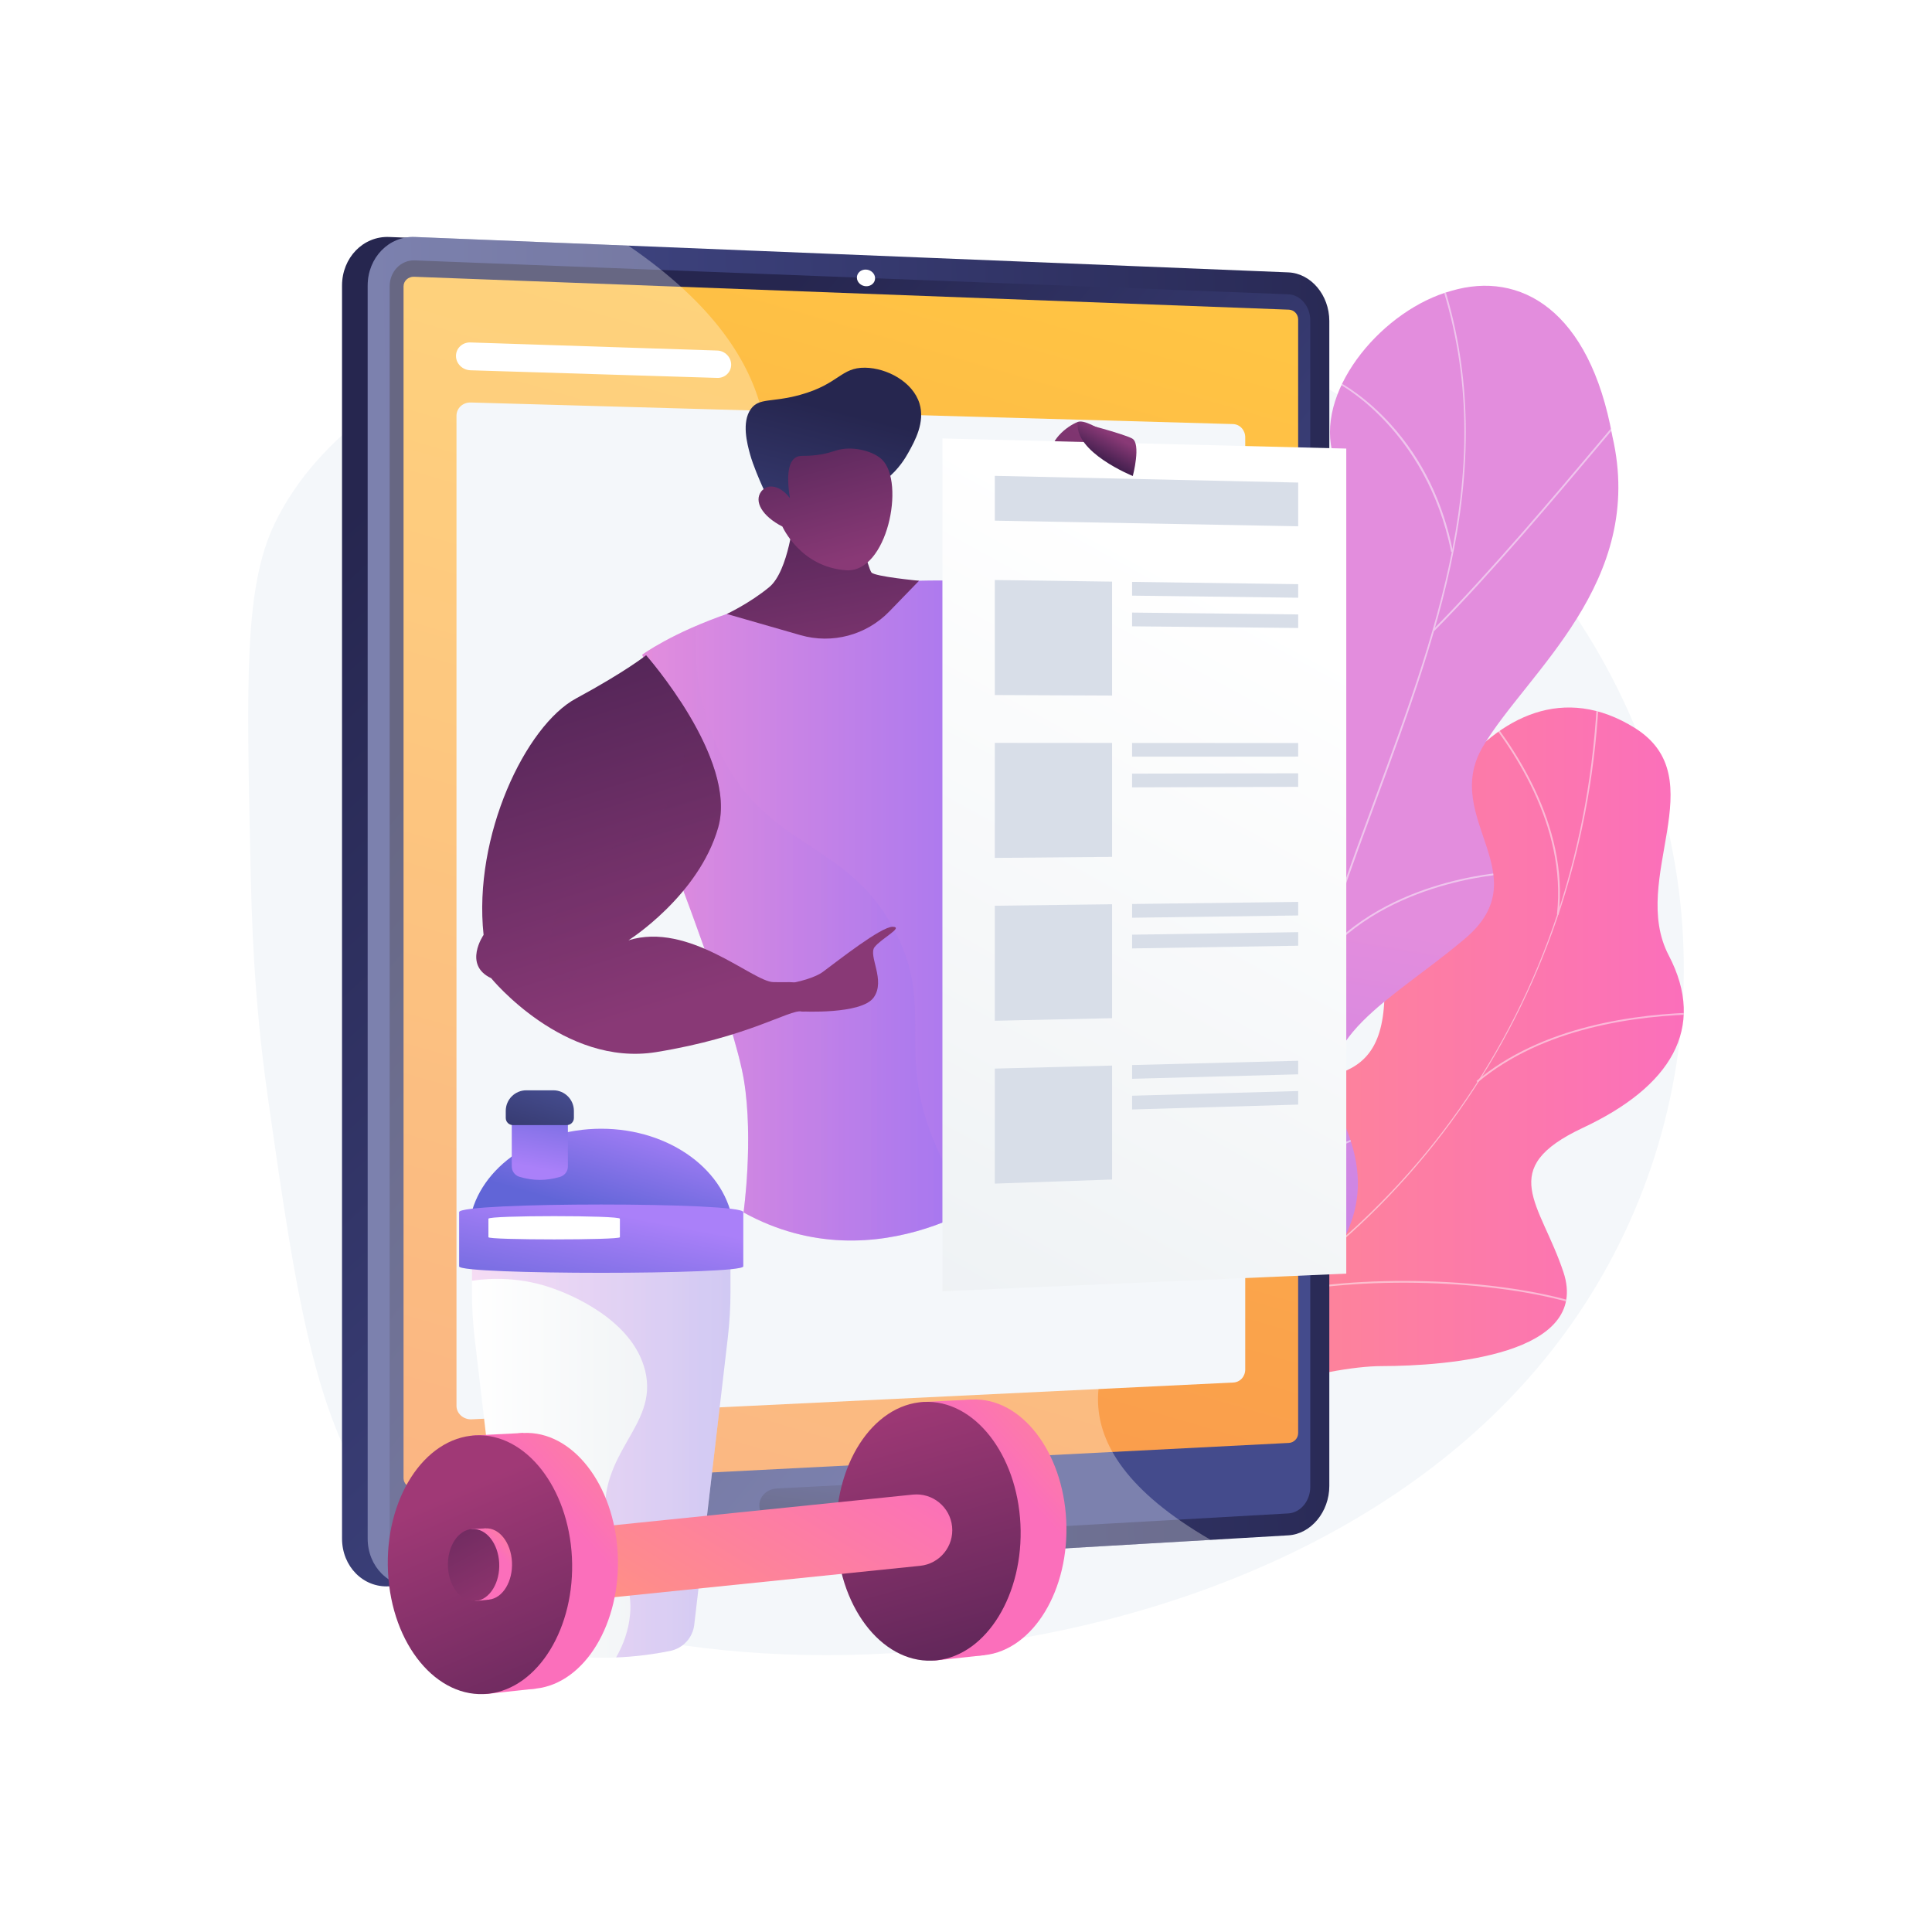 <?xml version="1.0" encoding="utf-8"?>
<!-- Generator: Adobe Illustrator 27.5.0, SVG Export Plug-In . SVG Version: 6.00 Build 0)  -->
<svg version="1.1" xmlns="http://www.w3.org/2000/svg" xmlns:xlink="http://www.w3.org/1999/xlink" x="0px" y="0px"
	 viewBox="0 0 3710 3710" style="enable-background:new 0 0 3710 3710;" xml:space="preserve">
<g id="Background">
	<g>
		<g>
			<rect style="fill:#FFFFFF;" width="3710" height="3710"/>
		</g>
	</g>
</g>
<g id="Illustration">
	<g>
		<path style="fill:#F4F7FA;" d="M1645.998,518.448c-373.805,6.258-952.154,140.967-1118.625,487.145
			c-58.142,120.907-54.205,298.654-46.334,654.148c2.314,104.489,6.151,256.784,33.095,445.747
			c55.973,392.537,94.076,659.762,238.287,815.363c361.348,389.888,1666.623,378.622,2224.012-323.304
			c304.059-382.905,350.836-927.6,72.81-1377.763C2743.144,724.162,2146.436,510.069,1645.998,518.448z"/>
		<g>
			<g>
				<g>
					<linearGradient id="SVGID_1_" gradientUnits="userSpaceOnUse" x1="2064.01" y1="2077.575" x2="3233.415" y2="2077.575">
						<stop  offset="0" style="stop-color:#FF9085"/>
						<stop  offset="1" style="stop-color:#FB6FBB"/>
					</linearGradient>
					<path style="fill:url(#SVGID_1_);" d="M2270.049,2796.557c-18.527-2.583-56.262-22.671-63.662-31.5
						c-49.244-58.759-149.51-163.467-141.976-240.544c1.287-13.164,68.18-23.781,77.877-35.656
						c40.795-15.94,56.063-19.229,86.442-51.261c89.688-94.569-102.358-280.936,129.638-339.138
						c169.934-42.632,310.638,12.26,299.717-219.896c-10.921-232.156,209.608-649.334,480.766-480.964
						c155.619,96.629-11.409,289.748,65.629,437.079c73.206,140.002,3.584,252.093-164.608,330.938
						c-168.191,78.845-81.701,144.723-37.648,277.147c52.916,159.069-221.709,180.326-349.442,180.558
						C2549.923,2623.508,2288.148,2685.462,2270.049,2796.557z"/>
					<g>
						<defs>
							<path id="SVGID_00000068636401716748605160000009389325333978850474_" d="M2022.921,2503.536
								c36.431,109.558,68.408,222.371,104.424,332.875c73.132,7.052,159.35,13.768,178.05-65.671
								c25.998-110.444,244.837-147.917,347.613-147.619c127.204,0.369,402.24-21.472,349.23-180.388
								c-44.131-132.297-130.535-198.312,37.647-277.127c168.182-78.816,237.771-190.919,164.596-330.938
								c-77.005-147.348,89.976-340.369-65.63-437.073c-271.134-168.502-491.764,249.051-480.723,480.876
								s-130.222,178.304-299.646,219.735c-231.302,56.563-41.832,248.921-129.015,337.3
								C2161.119,2504.79,2109.387,2490.57,2022.921,2503.536z"/>
						</defs>
						<clipPath id="SVGID_00000178206364485274181420000010347255541937077898_">
							<use xlink:href="#SVGID_00000068636401716748605160000009389325333978850474_"  style="overflow:visible;"/>
						</clipPath>
						<g style="opacity:0.5;clip-path:url(#SVGID_00000178206364485274181420000010347255541937077898_);">
							<path style="fill:#FCFDFE;" d="M2137.331,2651.469l-1.275-3.17c559.47-224.876,907.714-719.407,931.548-1322.87l3.417,0.133
								c-11.298,286.023-99.153,557.842-254.068,786.072c-79.797,117.559-176.724,222.589-288.091,312.173
								C2412.971,2517.029,2281.241,2593.625,2137.331,2651.469z"/>
							<path style="fill:#FCFDFE;" d="M3032.935,2506.608c-158.215-50.304-425.217-58.082-595.208-17.342l-0.794-3.323
								c170.491-40.864,438.321-33.053,597.036,17.408L3032.935,2506.608z"/>
							<path style="fill:#FCFDFE;" d="M2246.498,2606.26l-2.062-2.726c69.589-52.643,106.464-134.41,109.601-243.027
								c2.299-79.64-13.25-171.606-46.218-273.345l3.25-1.054c33.088,102.113,48.694,194.468,46.385,274.498
								C2354.287,2470.31,2316.955,2552.959,2246.498,2606.26z"/>
							<path style="fill:#FCFDFE;" d="M2837.541,2078.461l-2.196-2.619c125.304-105.116,304.651-129.677,433.042-131.771
								l0.053,3.417C3140.607,1949.572,2962.078,1973.987,2837.541,2078.461z"/>
							<path style="fill:#FCFDFE;" d="M2993.18,1756.548l-3.397-0.384c19.397-171.442-87.488-325.563-152.926-402.173l2.596-2.219
								C2905.255,1428.805,3012.72,1583.823,2993.18,1756.548z"/>
						</g>
					</g>
				</g>
			</g>
			<g>
				<g>
					<defs>
						<path id="SVGID_00000121965919500252127850000014761649309287986843_" d="M2457.551,2523.693
							c-100.659-12.008-201.246-26.062-301.677-42.158c-1.612,1.323-37.205-191.814,65.146-294.406
							c202.452-198.792,61.844-373.732,20.991-477.848c-65.109-146.737-35.237-326.259,148.499-294.674
							c178.949,26.978,201.561-298.968,167.298-549.514c-27.979-121.821,100.03-271.375,229.339-306.632
							c131.965-38.94,265.228,36.417,309.087,279.367c65.207,281.143-164.601,453.586-248.622,595.798
							c-82.676,139.609,115.625,249.706-41.058,374.304c-131.711,110.63-298.523,190.936-235.223,327.436
							C2636.292,2270.295,2622.708,2381.326,2457.551,2523.693z"/>
					</defs>
					<clipPath id="SVGID_00000050644872451117250080000007503410168286623126_">
						<use xlink:href="#SVGID_00000121965919500252127850000014761649309287986843_"  style="overflow:visible;"/>
					</clipPath>
				</g>
				<g>
					<defs>
						<path id="SVGID_00000177456863030707828950000007190443874317905288_" d="M2457.551,2523.693
							c-100.659-12.008-201.246-26.062-301.677-42.158c-1.612,1.323-37.205-191.814,65.146-294.406
							c202.452-198.792,61.844-373.732,20.991-477.848c-65.109-146.737-35.237-326.259,148.499-294.674
							c178.949,26.978,201.561-298.968,167.298-549.514c-27.979-121.821,100.03-271.375,229.339-306.632
							c131.965-38.94,265.228,36.417,309.087,279.367c65.207,281.143-164.601,453.586-248.622,595.798
							c-82.676,139.609,115.625,249.706-41.058,374.304c-131.711,110.63-298.523,190.936-235.223,327.436
							C2636.292,2270.295,2622.708,2381.326,2457.551,2523.693z"/>
					</defs>
					<clipPath id="SVGID_00000181777658905099581940000007991749305935405757_">
						<use xlink:href="#SVGID_00000177456863030707828950000007190443874317905288_"  style="overflow:visible;"/>
					</clipPath>
					
						<linearGradient id="SVGID_00000112632949600794082110000011012570620431610302_" gradientUnits="userSpaceOnUse" x1="1924.478" y1="1696.463" x2="1280.878" y2="3525.641" gradientTransform="matrix(-0.873 -0.487 -0.487 0.873 5080.304 1215.759)">
						<stop  offset="0.004" style="stop-color:#E38DDD"/>
						<stop  offset="1" style="stop-color:#9571F6"/>
					</linearGradient>
					
						<path style="clip-path:url(#SVGID_00000181777658905099581940000007991749305935405757_);fill:url(#SVGID_00000112632949600794082110000011012570620431610302_);" d="
						M2457.551,2523.693c-100.659-12.008-201.246-26.062-301.677-42.158c-1.612,1.323-37.205-191.814,65.146-294.406
						c202.452-198.792,61.844-373.732,20.991-477.848c-64.474-146.634-33.818-306.503,135.384-310.686
						c187.621-7.894,217.872-283.497,180.412-533.502c-27.979-121.821,100.03-271.375,229.339-306.632
						c131.965-38.94,265.228,36.417,309.087,279.367c65.207,281.143-164.601,453.586-248.622,595.798
						c-82.676,139.609,115.625,249.706-41.058,374.304c-131.711,110.63-298.523,190.936-235.223,327.436
						C2636.292,2270.295,2622.708,2381.326,2457.551,2523.693z"/>
					<g style="opacity:0.5;clip-path:url(#SVGID_00000181777658905099581940000007991749305935405757_);">
						<path style="fill:#FCFDFE;" d="M2323.001,2536.641l-3.414-0.02c-0.053-1.719,90.357-409.796,250.511-807.814
							c21.983-64.397,45.935-129.365,69.099-192.194c129.055-350.044,250.952-680.675,109.621-1045.464l3.183-1.235
							c63.673,164.347,78.702,338.445,45.941,532.244c-29.271,173.146-93.461,347.257-155.542,515.638
							c-23.154,62.809-47.099,127.758-69.099,192.201C2412.501,2129.629,2323.221,2534.245,2323.001,2536.641z"/>
						<path style="fill:#FCFDFE;" d="M2754.231,1211.563l-2.429-2.406c110.505-111.471,243.511-269.625,314.969-354.59
							c53.766-63.933,57.737-68.094,59.833-67.869l-0.214,1.695l0.587,1.572c-2.813,1.667-26.988,30.41-57.594,66.801
							C2997.898,941.77,2864.833,1099.994,2754.231,1211.563z"/>
						<path style="fill:#FCFDFE;" d="M2786.661,1059.982c-46.499-235.427-219.436-329.726-232.556-330.423l0.063-1.166l-1.188-1.954
							c0.667-0.404,1.425-0.868,7.495,1.802c19.68,8.661,65.074,36.725,110.378,86.967
							c60.28,66.848,100.371,148.979,119.158,244.113L2786.661,1059.982z"/>
						<path style="fill:#FCFDFE;" d="M2478.53,1989.028l-3.39-0.407c30.382-252.211-165.866-485.049-251.653-573.45
							c-4.451-4.588-6.016-6.211-6.513-6.947l2.836-1.909c0.361,0.532,2.906,3.155,6.13,6.477
							c61.748,63.628,113.912,130.655,155.045,199.214C2459.987,1743.683,2492.805,1870.532,2478.53,1989.028z"/>
						<path style="fill:#FCFDFE;" d="M2522.102,1864.775l-2.823-1.922c61.187-90.002,159.116-136.314,230.49-159.314
							c76.684-24.711,141.788-28.875,143.303-28.42l1.211,1.633l-1.211,1.642l-0.5-1.607l-0.134,1.667c-0.003,0-0.003,0-0.007,0
							c-0.824,0-64.157,3.11-143.433,28.925C2678.752,1730.256,2582.365,1776.132,2522.102,1864.775z M2892.058,1675.13l0.507,1.627
							L2892.058,1675.13z"/>
						<path style="fill:#FCFDFE;" d="M2338.864,2470.053l-3.417-0.093c1.418-51.195-20.435-138.211-132.608-262.022
							c-6.09-6.72-6.09-6.72-5.933-7.768l3.377,0.5l-1.688-0.25l1.525-0.728c0.32,0.51,2.606,3.032,5.249,5.951
							C2318.306,2330.295,2340.299,2418.232,2338.864,2470.053z"/>
						<path style="fill:#FCFDFE;" d="M2363.049,2373.38l-3.263-1.018c28.413-90.98,170.548-158.934,252.744-191.343
							c2.666-1.051,4.385-1.725,4.992-2.012l1.455,3.093c-0.637,0.299-2.419,1.004-5.195,2.097
							C2532.156,2216.383,2391.035,2283.759,2363.049,2373.38z"/>
					</g>
				</g>
				<g>
					<defs>
						<path id="SVGID_00000052062127357851422570000016969889981909789880_" d="M2457.551,2523.693
							c-100.659-12.008-201.246-26.062-301.677-42.158c-1.612,1.323-37.205-191.814,65.146-294.406
							c202.452-198.792,61.844-373.732,20.991-477.848c-65.109-146.737-35.237-326.259,148.499-294.674
							c178.949,26.978,201.561-298.968,167.298-549.514c-27.979-121.821,100.03-271.375,229.339-306.632
							c131.965-38.94,265.228,36.417,309.087,279.367c65.207,281.143-164.601,453.586-248.622,595.798
							c-82.676,139.609,115.625,249.706-41.058,374.304c-131.711,110.63-298.523,190.936-235.223,327.436
							C2636.292,2270.295,2622.708,2381.326,2457.551,2523.693z"/>
					</defs>
					<clipPath id="SVGID_00000142150722158800329760000011215290990725155757_">
						<use xlink:href="#SVGID_00000052062127357851422570000016969889981909789880_"  style="overflow:visible;"/>
					</clipPath>
				</g>
			</g>
		</g>
		<g>
			<g>
				<g>
					
						<linearGradient id="SVGID_00000014626884048706112820000000850010955947185590_" gradientUnits="userSpaceOnUse" x1="2854.157" y1="4518.941" x2="1062.204" y2="6145.119" gradientTransform="matrix(0 -1 1 0 -3755.802 3738.606)">
						<stop  offset="0.004" style="stop-color:#26264F"/>
						<stop  offset="1" style="stop-color:#444B8C"/>
					</linearGradient>
					<path style="fill:url(#SVGID_00000014626884048706112820000000850010955947185590_);" d="M2503.413,2853.565
						c0,49.7-35.263,92.194-78.745,94.732L747.297,3046.2c-49.816,2.908-90.486-38.209-90.486-91.663V548.35
						c0-53.456,40.67-95.298,90.486-93.28l1677.371,67.976c43.483,1.762,78.745,43.627,78.745,93.329V2853.565z"/>
					
						<linearGradient id="SVGID_00000010998103850507076660000003310537088910019768_" gradientUnits="userSpaceOnUse" x1="741.987" y1="1752.076" x2="2785.642" y2="1695.132">
						<stop  offset="0" style="stop-color:#444B8C"/>
						<stop  offset="0.996" style="stop-color:#26264F"/>
					</linearGradient>
					<path style="fill:url(#SVGID_00000010998103850507076660000003310537088910019768_);" d="M2552.661,2853.565
						c0,49.7-35.263,92.194-78.745,94.732L796.544,3046.2c-49.816,2.908-90.486-38.209-90.486-91.663V548.35
						c0-53.456,40.67-95.298,90.486-93.28l1677.372,67.976c43.482,1.762,78.745,43.627,78.745,93.329V2853.565z"/>
					
						<linearGradient id="SVGID_00000091723307489234417850000003644114649617256628_" gradientUnits="userSpaceOnUse" x1="1500.442" y1="5944.116" x2="2512.791" y2="4706.8" gradientTransform="matrix(0 -1 1 0 -3755.802 3738.606)">
						<stop  offset="0" style="stop-color:#444B8C"/>
						<stop  offset="0.996" style="stop-color:#26264F"/>
					</linearGradient>
					<path style="fill:url(#SVGID_00000091723307489234417850000003644114649617256628_);" d="M748.258,549.903v2402.326
						c0,28.571,21.641,50.507,48.287,48.998l1326.62-75.154l350.75-19.87c23.299-1.32,42.152-23.99,42.152-50.637V615.026
						c0-26.647-18.854-48.981-42.152-49.885l-363.414-14.104L796.545,500.044C769.899,499.01,748.258,521.332,748.258,549.903z"/>
					
						<linearGradient id="SVGID_00000072269456770561598150000006641018312989865407_" gradientUnits="userSpaceOnUse" x1="1963.232" y1="520.387" x2="633.579" y2="5084.74">
						<stop  offset="0" style="stop-color:#FFC444"/>
						<stop  offset="0.996" style="stop-color:#F36F56"/>
					</linearGradient>
					<path style="fill:url(#SVGID_00000072269456770561598150000006641018312989865407_);" d="M2492.821,2751.958
						c0,9.912-7.946,18.382-17.715,18.882l-1679.92,85.9c-11.163,0.571-20.255-7.593-20.255-18.2V549.951
						c0-10.607,9.092-18.896,20.255-18.476l1679.92,63.177c9.77,0.367,17.715,8.732,17.715,18.644V2751.958z"/>
					
						<linearGradient id="SVGID_00000031186775673128287790000003643974477719315126_" gradientUnits="userSpaceOnUse" x1="1677.899" y1="2753.709" x2="1644.107" y2="3011.053">
						<stop  offset="0" style="stop-color:#444B8C"/>
						<stop  offset="0.996" style="stop-color:#26264F"/>
					</linearGradient>
					<path style="fill:url(#SVGID_00000031186775673128287790000003643974477719315126_);" d="M1832.374,2900.895l-341.118,18.76
						c-18.238,1.003-33.042-11.642-33.042-28.246v-1.247c0-16.604,14.804-30.842,33.042-31.801l341.118-17.94
						c17.728-0.933,32.081,11.558,32.081,27.898v1.227C1864.455,2885.885,1850.102,2899.92,1832.374,2900.895z"/>
					<path style="fill:#FFFFFF;" d="M1680.422,534.346c0,8.833-7.813,15.695-17.459,15.327c-9.653-0.368-17.483-7.838-17.483-16.682
						c0-8.845,7.83-15.707,17.483-15.326C1672.609,518.045,1680.422,525.513,1680.422,534.346z"/>
				</g>
				<g style="opacity:0.3;">
					<path style="fill:#FFFFFF;" d="M2108.685,2696.091c-6.838-146.619,156.182-232.611,140.521-439.445
						c-1.413-18.661-15.981-178.721-144.803-287.214c-115.681-97.425-212.913-60.77-427.02-138.479
						c-150.058-54.462-318.754-115.691-386.984-238.537c-135.495-243.957,251.689-487.628,172.442-803.453
						c-22.708-90.497-86.823-201.428-256.163-317.273l-410.133-16.621c-49.816-2.019-90.486,39.823-90.486,93.279v2406.186
						c0,53.456,40.67,94.572,90.486,91.665l1528.32-89.204C2162.079,2862.891,2112.248,2772.483,2108.685,2696.091z"/>
				</g>
			</g>
			<g>
				<path style="fill:#F4F7FA;" d="M2367.516,814.333L904.012,772.907c-15.253-0.432-27.426,10.967-27.426,25.461v1901.218
					c0,14.494,12.789,26.124,28.042,25.977l1462.683-70.677c13.768-0.132,23.895-11.388,23.895-25.14V839.938
					C2391.206,826.187,2381.284,814.722,2367.516,814.333z"/>
				<path style="fill:#FFFFFF;" d="M1404.04,700.265c0,14.503-11.961,25.89-26.73,25.434l-474.024-14.66
					c-15.278-0.472-27.675-12.83-27.675-27.601l0,0c0-14.771,12.397-26.339,27.675-25.839l474.024,15.53
					C1392.079,673.614,1404.04,685.762,1404.04,700.265L1404.04,700.265z"/>
			</g>
		</g>
		<g>
			
				<linearGradient id="SVGID_00000152960769796435149290000017605597916665929613_" gradientUnits="userSpaceOnUse" x1="2376.388" y1="909.098" x2="1817.045" y2="1738.196">
				<stop  offset="0" style="stop-color:#893976"/>
				<stop  offset="1" style="stop-color:#311944"/>
			</linearGradient>
			<path style="fill:url(#SVGID_00000152960769796435149290000017605597916665929613_);" d="M1856.512,1122.539
				c0,0,75.022,28.509,120.437,4.926c45.417-23.583,146.838-40.907,225.217-4.926c78.376,35.982,108.516,46.345,108.516,46.345
				s-85.193-45.705-92.821-103.684c-7.63-57.978-12.188-119.112-42.539-151.144c-30.351-32.03-61.705-26.237-85.323-8.947
				c-23.618,17.29-68.403,2.166-72.285-28.046c-3.88-30.209,29.642-58.042,52.047-66.849c22.405-8.808,103.35,56.647,133.291,73.507
				c29.942,16.859,220.356,133.641,291.762,300.376c0,0,56.537,51.944,7.178,109.655c0,0-103.364,225.925-256.487,237.826
				c-153.121,11.899-272.148,112.572-289.108,156.327C1939.438,1731.661,1856.512,1122.539,1856.512,1122.539z"/>
			
				<linearGradient id="SVGID_00000051383867199775582890000000859779487531315843_" gradientUnits="userSpaceOnUse" x1="2414.603" y1="934.88" x2="1855.261" y2="1763.977">
				<stop  offset="0" style="stop-color:#893976"/>
				<stop  offset="1" style="stop-color:#311944"/>
			</linearGradient>
			<path style="opacity:0.3;fill:url(#SVGID_00000051383867199775582890000000859779487531315843_);" d="M2502.24,1192.326
				c-1.354,10.258-4.866,18.239-11.268,22.851c-18.299,13.183-42.645-13.685-81.448-11.122
				c-73.782,4.874-77.323,108.063-152.728,136.86c-67.578,25.809-114.666-38-275.704-81.323
				c-40.139-10.799-76.878-17.503-108.377-21.725c25.022,174.318,71.466,481.558,83.682,450.04
				c16.961-43.755,135.987-144.428,289.108-156.327c153.123-11.901,256.487-237.826,256.487-237.826
				C2539.606,1249.773,2515.735,1209.17,2502.24,1192.326z"/>
			
				<linearGradient id="SVGID_00000032624106249139743730000008061489297486767764_" gradientUnits="userSpaceOnUse" x1="1233.132" y1="1748.434" x2="2078.341" y2="1748.434">
				<stop  offset="0.004" style="stop-color:#E38DDD"/>
				<stop  offset="1" style="stop-color:#9571F6"/>
			</linearGradient>
			<path style="fill:url(#SVGID_00000032624106249139743730000008061489297486767764_);" d="M1233.132,1257.316
				c0,0,226.549-168.338,670.778-139.257c20.775,40.721,36.83,74.464,47.429,97.235c100.67,216.277,118.292,321.956,124.282,366.576
				c0,0,3.233,10.258,2.65,21.818c-1.778,35.224-84.258,549.836-146.766,677.869c0,0-241.728,191.027-503.675,46.682
				c0,0,19.448-139.235,0.796-253.603c-18.65-114.366-138.774-423.346-138.774-423.346S1355.769,1533.281,1233.132,1257.316z"/>
			
				<linearGradient id="SVGID_00000145056452462937214390000007081148821011208112_" gradientUnits="userSpaceOnUse" x1="1233.132" y1="1792.121" x2="1868.176" y2="1792.121">
				<stop  offset="0.004" style="stop-color:#E38DDD"/>
				<stop  offset="1" style="stop-color:#9571F6"/>
			</linearGradient>
			<path style="opacity:0.3;fill:url(#SVGID_00000145056452462937214390000007081148821011208112_);" d="M1719.272,1789.182
				c-89.387-173.814-240.825-155.81-333.225-337.192c-45.496-89.309-52.913-180.303-49.736-249.933
				c-68.608,29.572-103.178,55.259-103.178,55.259c122.637,275.966,56.719,393.975,56.719,393.975s120.125,308.98,138.774,423.346
				c18.651,114.368-0.796,253.603-0.796,253.603c180.592,99.513,351.559,39.629,440.347-7.171
				c-24.555-32.602-47.989-70.222-67.582-113.373C1715.95,2021.274,1797.373,1941.05,1719.272,1789.182z"/>
			
				<linearGradient id="SVGID_00000010293175467931279270000007441252083123230601_" gradientUnits="userSpaceOnUse" x1="1619.179" y1="1354.745" x2="1501.661" y2="727.984">
				<stop  offset="0" style="stop-color:#893976"/>
				<stop  offset="1" style="stop-color:#311944"/>
			</linearGradient>
			<path style="fill:url(#SVGID_00000010293175467931279270000007441252083123230601_);" d="M1524.735,990.823
				c0,0-10.068,105.672-47.601,136.641c-37.533,30.969-81.478,51.51-81.478,51.51l141.49,40.687
				c60.913,17.516,126.52,0.015,170.616-45.512l57.075-58.927c0,0-84.666-7.996-91.347-15.875
				c-6.681-7.879-32.195-108.523-32.195-108.523H1524.735z"/>
			
				<linearGradient id="SVGID_00000176729505555091548760000001124409140646883478_" gradientUnits="userSpaceOnUse" x1="1507.054" y1="1186.762" x2="1606.228" y2="786.097">
				<stop  offset="0" style="stop-color:#444B8C"/>
				<stop  offset="0.996" style="stop-color:#26264F"/>
			</linearGradient>
			<path style="fill:url(#SVGID_00000176729505555091548760000001124409140646883478_);" d="M1701.637,920.539
				c24.9-19.924,37.578-42.215,42.907-51.797c12.226-21.985,32.21-57.92,21.158-93.885c-12.796-41.641-62.545-68.186-104.464-68.761
				c-46.678-0.641-49.833,31.387-124.588,52.092c-54.819,15.182-79.017,5.131-94.843,27.296
				c-18.173,25.452-6.771,67.433-1.635,86.349c5.906,21.748,19.695,53.209,23.004,60.413c12.85,27.986,11.839,26.93,15.847,35.116
				c9.635,19.659,28.983,53.304,67.944,95.265c4.773-12.242,11.537-27.281,21.239-43.271c3.731-6.152,18.632-30.149,38.827-48.992
				C1642.132,937.613,1662.835,951.586,1701.637,920.539z"/>
			
				<linearGradient id="SVGID_00000088855446370533750620000000634351421397590963_" gradientUnits="userSpaceOnUse" x1="1622.044" y1="1078.786" x2="1499.068" y2="634.486">
				<stop  offset="0" style="stop-color:#893976"/>
				<stop  offset="1" style="stop-color:#311944"/>
			</linearGradient>
			<path style="fill:url(#SVGID_00000088855446370533750620000000634351421397590963_);" d="M1502.488,1011.186
				c0,0,34.264,77.879,122.411,83.886c78.929,5.376,113.866-168.555,68.871-212.481c-15.008-14.651-47.709-24.276-75.881-20.301
				c-16.637,2.347-22.957,8.285-50.219,11.596c-25.142,3.048-31.652-0.565-39.811,4.63c-10.211,6.492-19.464,24.528-11.008,77.873
				c-12.902-17.115-30.049-25.311-43.542-21.017c-2.155,0.686-8.018,3.622-11.779,8.755
				C1447.909,962.707,1462.783,990.751,1502.488,1011.186z"/>
			
				<linearGradient id="SVGID_00000149343806064886824000000015454310268610141117_" gradientUnits="userSpaceOnUse" x1="54.336" y1="1200.033" x2="117.808" y2="81.324" gradientTransform="matrix(0.937 -0.35 0.35 0.937 781.242 840.152)">
				<stop  offset="0" style="stop-color:#893976"/>
				<stop  offset="1" style="stop-color:#311944"/>
			</linearGradient>
			<path style="fill:url(#SVGID_00000149343806064886824000000015454310268610141117_);" d="M1240.727,1258.222
				c0,0-38.41,30.979-134.798,83.149c-96.388,52.171-197.704,263.525-177.31,453.91c0,0-39.909,57.586,14.585,83.146
				c0,0,139.406,170.83,317.125,141.881c177.717-28.948,255.155-81.824,278.828-78.097c23.674,3.728,8.59-36.677-1.929-47.839
				c-10.518-11.162-12.464-7.63-52.177-8.423c-39.714-0.794-161.624-116.572-278.268-80.29c0,0,134.823-85.199,172.339-216.672
				C1416.637,1457.516,1240.727,1258.222,1240.727,1258.222z"/>
			
				<linearGradient id="SVGID_00000023998583079729906870000004703614088082263194_" gradientUnits="userSpaceOnUse" x1="99.773" y1="1202.588" x2="163.242" y2="83.934" gradientTransform="matrix(0.937 -0.35 0.35 0.937 781.242 840.152)">
				<stop  offset="0" style="stop-color:#893976"/>
				<stop  offset="1" style="stop-color:#311944"/>
			</linearGradient>
			<path style="opacity:0.3;fill:url(#SVGID_00000023998583079729906870000004703614088082263194_);" d="M1284.654,1540.664
				c-54.116,84.077-151.49,77.554-204.329,184.26c-33.454,67.559-33.617,149.325-9.985,160.401
				c20.018,9.381,46.314-37.023,109.069-70.363c12.544-6.664,25.193-12.036,37.804-16.415
				c32.347-22.995,130.729-100.292,161.908-209.559c21.588-75.655-27.497-173.764-73.067-243.436
				C1326.993,1445.756,1307.865,1504.604,1284.654,1540.664z"/>
			
				<linearGradient id="SVGID_00000132784545593001943900000002676009217561881016_" gradientUnits="userSpaceOnUse" x1="1591.93" y1="1829.797" x2="1143.903" y2="384.669">
				<stop  offset="0" style="stop-color:#893976"/>
				<stop  offset="1" style="stop-color:#311944"/>
			</linearGradient>
			<path style="fill:url(#SVGID_00000132784545593001943900000002676009217561881016_);" d="M1469.114,1895.477
				c0,0,81.411-7.317,111.131-29.268c29.721-21.951,112.051-87.011,133.995-86.493c21.944,0.518-21.958,22.469-34.762,38.933
				c-12.805,16.463,21.951,64.024-1.829,96.95c-23.78,32.927-138.492,26.612-138.492,26.612L1469.114,1895.477z"/>
		</g>
		<g>
			
				<linearGradient id="SVGID_00000169555304525866356760000003618800763832944011_" gradientUnits="userSpaceOnUse" x1="2451.338" y1="1181.256" x2="1594.133" y2="2743.276">
				<stop  offset="0" style="stop-color:#FFFFFF"/>
				<stop  offset="0.996" style="stop-color:#EBEFF2"/>
			</linearGradient>
			<polygon style="fill:url(#SVGID_00000169555304525866356760000003618800763832944011_);" points="2585.227,2445.748 
				1809.703,2479.568 1809.703,841.993 2585.227,861.39 			"/>
			<polygon style="fill:#D8DEE8;" points="2492.878,1010.575 1910.333,999.812 1910.333,913.79 2492.878,926.662 			"/>
			<polygon style="fill:#D8DEE8;" points="2135.51,1335.679 1910.333,1334.692 1910.333,1113.818 2135.51,1116.898 			"/>
			<polygon style="fill:#D8DEE8;" points="2492.878,1147.818 2173.93,1143.814 2173.93,1117.423 2492.878,1121.786 			"/>
			<polygon style="fill:#D8DEE8;" points="2492.878,1205.926 2173.93,1202.721 2173.93,1176.33 2492.878,1179.894 			"/>
			<polygon style="fill:#D8DEE8;" points="2135.51,1645.447 1910.333,1647.423 1910.333,1426.549 2135.51,1426.666 			"/>
			<polygon style="fill:#D8DEE8;" points="2492.878,1452.883 2173.93,1453.076 2173.93,1426.685 2492.878,1426.851 			"/>
			<polygon style="fill:#D8DEE8;" points="2492.878,1510.991 2173.93,1511.983 2173.93,1485.593 2492.878,1484.958 			"/>
			<polygon style="fill:#D8DEE8;" points="2135.51,1955.215 1910.333,1960.154 1910.333,1739.28 2135.51,1736.433 			"/>
			<polygon style="fill:#D8DEE8;" points="2492.878,1757.948 2173.93,1762.338 2173.93,1735.948 2492.878,1731.916 			"/>
			<polygon style="fill:#D8DEE8;" points="2492.878,1816.055 2173.93,1821.245 2173.93,1794.855 2492.878,1790.023 			"/>
			<polygon style="fill:#D8DEE8;" points="2135.51,2264.982 1910.333,2272.885 1910.333,2052.011 2135.51,2046.201 			"/>
			<polygon style="fill:#D8DEE8;" points="2492.878,2063.013 2173.93,2071.6 2173.93,2045.21 2492.878,2036.98 			"/>
			<polygon style="fill:#D8DEE8;" points="2492.878,2121.12 2173.93,2130.507 2173.93,2104.117 2492.878,2095.088 			"/>
		</g>
		
			<linearGradient id="SVGID_00000022562357094464069750000009048804036601502629_" gradientUnits="userSpaceOnUse" x1="2136.978" y1="835.829" x2="2106.218" y2="891.88">
			<stop  offset="0" style="stop-color:#893976"/>
			<stop  offset="1" style="stop-color:#311944"/>
		</linearGradient>
		<path style="fill:url(#SVGID_00000022562357094464069750000009048804036601502629_);" d="M2069.761,810.214
			c0,0,86.261,22.221,104.168,31.779c17.907,9.558,1.392,72.064,1.392,72.064S2061.268,868.235,2069.761,810.214z"/>
		<g>
			<g>
				
					<linearGradient id="SVGID_00000092430592171446972650000001382624964468012427_" gradientUnits="userSpaceOnUse" x1="906.277" y1="2792.904" x2="1402.731" y2="2792.904">
					<stop  offset="0" style="stop-color:#FFFFFF"/>
					<stop  offset="0.996" style="stop-color:#EBEFF2"/>
				</linearGradient>
				<path style="fill:url(#SVGID_00000092430592171446972650000001382624964468012427_);" d="M1402.731,2402.427H906.277v77.892
					c0,29.719,1.73,59.413,5.182,88.931l64.361,550.433c2.936,25.109,21.808,45.328,46.603,50.259
					c91.197,18.138,179.308,17.623,264.626,0.23c24.589-5.013,43.188-25.243,46.103-50.167l64.399-550.755
					c3.451-29.518,5.182-59.212,5.182-88.931V2402.427z"/>
				
					<linearGradient id="SVGID_00000079451721581354471150000007180055605973859769_" gradientUnits="userSpaceOnUse" x1="906.277" y1="2792.607" x2="1402.731" y2="2792.607">
					<stop  offset="0.004" style="stop-color:#E38DDD"/>
					<stop  offset="1" style="stop-color:#9571F6"/>
				</linearGradient>
				<path style="opacity:0.3;fill:url(#SVGID_00000079451721581354471150000007180055605973859769_);" d="M906.277,2402.427v56.904
					c37.334-5.427,95.263-7.485,158.784,15.911c19.957,7.35,149.297,54.986,173.928,157.364
					c25.803,107.244-92.24,154.252-75.921,292.641c9.437,80.026,53.1,99.839,46.933,173.928
					c-2.596,31.187-12.961,59.144-26.922,83.613c35.115-1.434,69.771-5.644,103.969-12.615
					c24.589-5.013,43.188-25.242,46.103-50.167l64.399-550.753c3.452-29.519,5.182-59.212,5.182-88.932v-77.892H906.277z"/>
			</g>
			
				<linearGradient id="SVGID_00000088811034678893862430000015139327427881798796_" gradientUnits="userSpaceOnUse" x1="1215.123" y1="2135.325" x2="1159.218" y2="2332.029">
				<stop  offset="0" style="stop-color:#AA80F9"/>
				<stop  offset="0.996" style="stop-color:#6165D7"/>
			</linearGradient>
			<path style="fill:url(#SVGID_00000088811034678893862430000015139327427881798796_);" d="M1408.063,2352.681
				c-11.786-103.845-120.798-185.204-253.559-185.204s-241.773,81.359-253.559,185.204H1408.063z"/>
			
				<linearGradient id="SVGID_00000088108360985485610170000012980666227064577938_" gradientUnits="userSpaceOnUse" x1="1164.411" y1="2327.353" x2="1120.929" y2="2557.188">
				<stop  offset="0" style="stop-color:#AA80F9"/>
				<stop  offset="0.996" style="stop-color:#6165D7"/>
			</linearGradient>
			<path style="fill:url(#SVGID_00000088108360985485610170000012980666227064577938_);" d="M881.667,2327.642v104.183
				c0,16.456,545.675,16.456,545.675,0v-104.183C1427.341,2308.117,881.665,2308.117,881.667,2327.642z"/>
			<path style="fill:#FFFFFF;" d="M937.899,2340.323v35.484c0,5.605,252.492,5.605,252.492,0v-35.484
				C1190.391,2333.673,937.899,2333.673,937.899,2340.323z"/>
			
				<linearGradient id="SVGID_00000135665526297899856550000014097807797228216735_" gradientUnits="userSpaceOnUse" x1="1027.375" y1="2243.08" x2="1058.434" y2="2079.504">
				<stop  offset="0" style="stop-color:#AA80F9"/>
				<stop  offset="0.996" style="stop-color:#6165D7"/>
			</linearGradient>
			<path style="fill:url(#SVGID_00000135665526297899856550000014097807797228216735_);" d="M1075.723,2259.825
				c-26.061,7.907-52.121,7.906-78.181,0c-8.759-2.658-14.797-10.68-14.797-19.833l0-93.282h107.776l0,93.282
				C1090.52,2249.146,1084.482,2257.167,1075.723,2259.825z"/>
			
				<linearGradient id="SVGID_00000116918537703393464110000015148821534173424038_" gradientUnits="userSpaceOnUse" x1="1050.934" y1="2093.177" x2="988.817" y2="2287.811">
				<stop  offset="0" style="stop-color:#444B8C"/>
				<stop  offset="0.996" style="stop-color:#26264F"/>
			</linearGradient>
			<path style="fill:url(#SVGID_00000116918537703393464110000015148821534173424038_);" d="M1062.529,2093.688h-51.793
				c-21.833,0-39.532,17.699-39.532,39.531v13.585c0,7.572,6.139,13.711,13.711,13.711h103.436c7.572,0,13.71-6.139,13.71-13.711
				v-13.585C1102.061,2111.387,1084.362,2093.688,1062.529,2093.688z"/>
		</g>
		<g>
			<g>
				
					<linearGradient id="SVGID_00000052823925450498444840000013902759725242323350_" gradientUnits="userSpaceOnUse" x1="1946.91" y1="2704.402" x2="1725.695" y2="2885.978" gradientTransform="matrix(0.999 -0.05 0.05 0.999 87.881 63.691)">
					<stop  offset="0" style="stop-color:#FF9085"/>
					<stop  offset="1" style="stop-color:#FB6FBB"/>
				</linearGradient>
				<path style="fill:url(#SVGID_00000052823925450498444840000013902759725242323350_);" d="M2047.488,2919.596
					c6.589,132.803-62.879,248.571-157.064,258.783c-96.354,10.447-181.675-93.096-188.541-231.489
					c-6.866-138.393,67.554-254.551,164.189-259.345C1960.53,2682.858,2040.899,2786.794,2047.488,2919.596z"/>
				
					<linearGradient id="SVGID_00000011751956487363499860000011206300982815408023_" gradientUnits="userSpaceOnUse" x1="1927.873" y1="2682.66" x2="1707.437" y2="2863.596" gradientTransform="matrix(0.999 -0.05 0.05 0.999 87.881 63.691)">
					<stop  offset="0" style="stop-color:#FF9085"/>
					<stop  offset="1" style="stop-color:#FB6FBB"/>
				</linearGradient>
				<polygon style="fill:url(#SVGID_00000011751956487363499860000011206300982815408023_);" points="1890.423,3178.379 
					1792.732,3188.971 1768.096,2692.406 1866.071,2687.545 				"/>
				
					<linearGradient id="SVGID_00000145059960356676572720000010933724085574773656_" gradientUnits="userSpaceOnUse" x1="2428.644" y1="3616.034" x2="2104.471" y2="2769.215" gradientTransform="matrix(0.996 0.095 -0.095 0.996 -120.39 -269.566)">
					<stop  offset="0" style="stop-color:#311944"/>
					<stop  offset="1" style="stop-color:#A03976"/>
				</linearGradient>
				<path style="fill:url(#SVGID_00000145059960356676572720000010933724085574773656_);" d="M1959.525,2926.543
					c6.659,134.225-64.371,251.323-160.616,261.758c-98.486,10.678-185.652-93.925-192.595-233.863
					c-6.943-139.939,69.204-257.439,167.976-262.34C1870.816,2687.309,1952.866,2792.317,1959.525,2926.543z"/>
			</g>
			
				<linearGradient id="SVGID_00000090281044187856794060000005854440674249213878_" gradientUnits="userSpaceOnUse" x1="1743.977" y1="3276.301" x2="1977.119" y2="2799.657" gradientTransform="matrix(0.996 0.095 -0.095 0.996 -120.39 -269.566)">
				<stop  offset="0" style="stop-color:#FF9085"/>
				<stop  offset="1" style="stop-color:#FB6FBB"/>
			</linearGradient>
			<path style="fill:url(#SVGID_00000090281044187856794060000005854440674249213878_);" d="M1766.925,3006.82l-717.652,73.571
				l-14.018-136.74l717.652-73.571c37.76-3.871,71.508,23.601,75.379,61.361v0C1832.157,2969.2,1804.685,3002.949,1766.925,3006.82z
				"/>
			<g>
				
					<linearGradient id="SVGID_00000085247638041677086720000010916733774615371957_" gradientUnits="userSpaceOnUse" x1="1083.566" y1="2725.801" x2="862.351" y2="2907.377" gradientTransform="matrix(0.999 -0.05 0.05 0.999 87.881 63.691)">
					<stop  offset="0" style="stop-color:#FF9085"/>
					<stop  offset="1" style="stop-color:#FB6FBB"/>
				</linearGradient>
				<path style="fill:url(#SVGID_00000085247638041677086720000010916733774615371957_);" d="M1186.241,2983.791
					c6.589,132.803-62.88,248.571-157.064,258.783c-96.354,10.447-181.675-93.096-188.542-231.489
					c-6.866-138.393,67.555-254.551,164.19-259.346C1099.283,2747.053,1179.652,2850.989,1186.241,2983.791z"/>
				
					<linearGradient id="SVGID_00000105428302771276618430000011056496717820557988_" gradientUnits="userSpaceOnUse" x1="1064.529" y1="2704.058" x2="844.093" y2="2884.995" gradientTransform="matrix(0.999 -0.05 0.05 0.999 87.881 63.691)">
					<stop  offset="0" style="stop-color:#FF9085"/>
					<stop  offset="1" style="stop-color:#FB6FBB"/>
				</linearGradient>
				<polygon style="fill:url(#SVGID_00000105428302771276618430000011056496717820557988_);" points="1029.177,3242.573 
					931.485,3253.165 906.849,2756.601 1004.825,2751.739 				"/>
				
					<linearGradient id="SVGID_00000084515233394096219960000011105008023635749054_" gradientUnits="userSpaceOnUse" x1="1712.452" y1="3830.18" x2="1275.812" y2="3029.674" gradientTransform="matrix(0.996 0.095 -0.095 0.996 -120.39 -269.566)">
					<stop  offset="0" style="stop-color:#311944"/>
					<stop  offset="1" style="stop-color:#A03976"/>
				</linearGradient>
				<path style="fill:url(#SVGID_00000084515233394096219960000011105008023635749054_);" d="M1098.278,2990.738
					c6.66,134.226-64.371,251.323-160.616,261.759c-98.486,10.677-185.652-93.925-192.595-233.864
					c-6.943-139.939,69.204-257.439,167.976-262.339C1009.569,2751.504,1091.619,2856.512,1098.278,2990.738z"/>
			</g>
			<g>
				
					<linearGradient id="SVGID_00000078726263542647350210000002715344386091429028_" gradientUnits="userSpaceOnUse" x1="785.118" y1="2908.286" x2="723.496" y2="2958.867" gradientTransform="matrix(0.999 -0.05 0.05 0.999 87.881 63.691)">
					<stop  offset="0" style="stop-color:#FF9085"/>
					<stop  offset="1" style="stop-color:#FB6FBB"/>
				</linearGradient>
				<path style="fill:url(#SVGID_00000078726263542647350210000002715344386091429028_);" d="M983.129,2999.552
					c1.835,36.994-17.516,69.243-43.753,72.088c-26.841,2.91-50.608-25.933-52.521-64.485
					c-1.912-38.551,18.818-70.908,45.737-72.244C958.906,2933.606,981.294,2962.558,983.129,2999.552z"/>
				
					<linearGradient id="SVGID_00000082339519240624725530000013810469067995171734_" gradientUnits="userSpaceOnUse" x1="779.815" y1="2902.229" x2="718.41" y2="2952.632" gradientTransform="matrix(0.999 -0.05 0.05 0.999 87.881 63.691)">
					<stop  offset="0" style="stop-color:#FF9085"/>
					<stop  offset="1" style="stop-color:#FB6FBB"/>
				</linearGradient>
				<polygon style="fill:url(#SVGID_00000082339519240624725530000013810469067995171734_);" points="939.377,3071.64 
					912.164,3074.59 905.301,2936.265 932.594,2934.911 				"/>
				
					<linearGradient id="SVGID_00000138540280072938142870000005124526231357077171_" gradientUnits="userSpaceOnUse" x1="1101.673" y1="2820.049" x2="1432.459" y2="3305.202" gradientTransform="matrix(0.996 0.095 -0.095 0.996 -120.39 -269.566)">
					<stop  offset="0" style="stop-color:#311944"/>
					<stop  offset="1" style="stop-color:#A03976"/>
				</linearGradient>
				<path style="fill:url(#SVGID_00000138540280072938142870000005124526231357077171_);" d="M958.626,3001.488
					c1.855,37.39-17.931,70.009-44.742,72.916c-27.435,2.974-51.716-26.164-53.65-65.146c-1.934-38.982,19.278-71.713,46.792-73.078
					C933.915,2934.846,956.771,2964.097,958.626,3001.488z"/>
			</g>
		</g>
	</g>
</g>
</svg>
